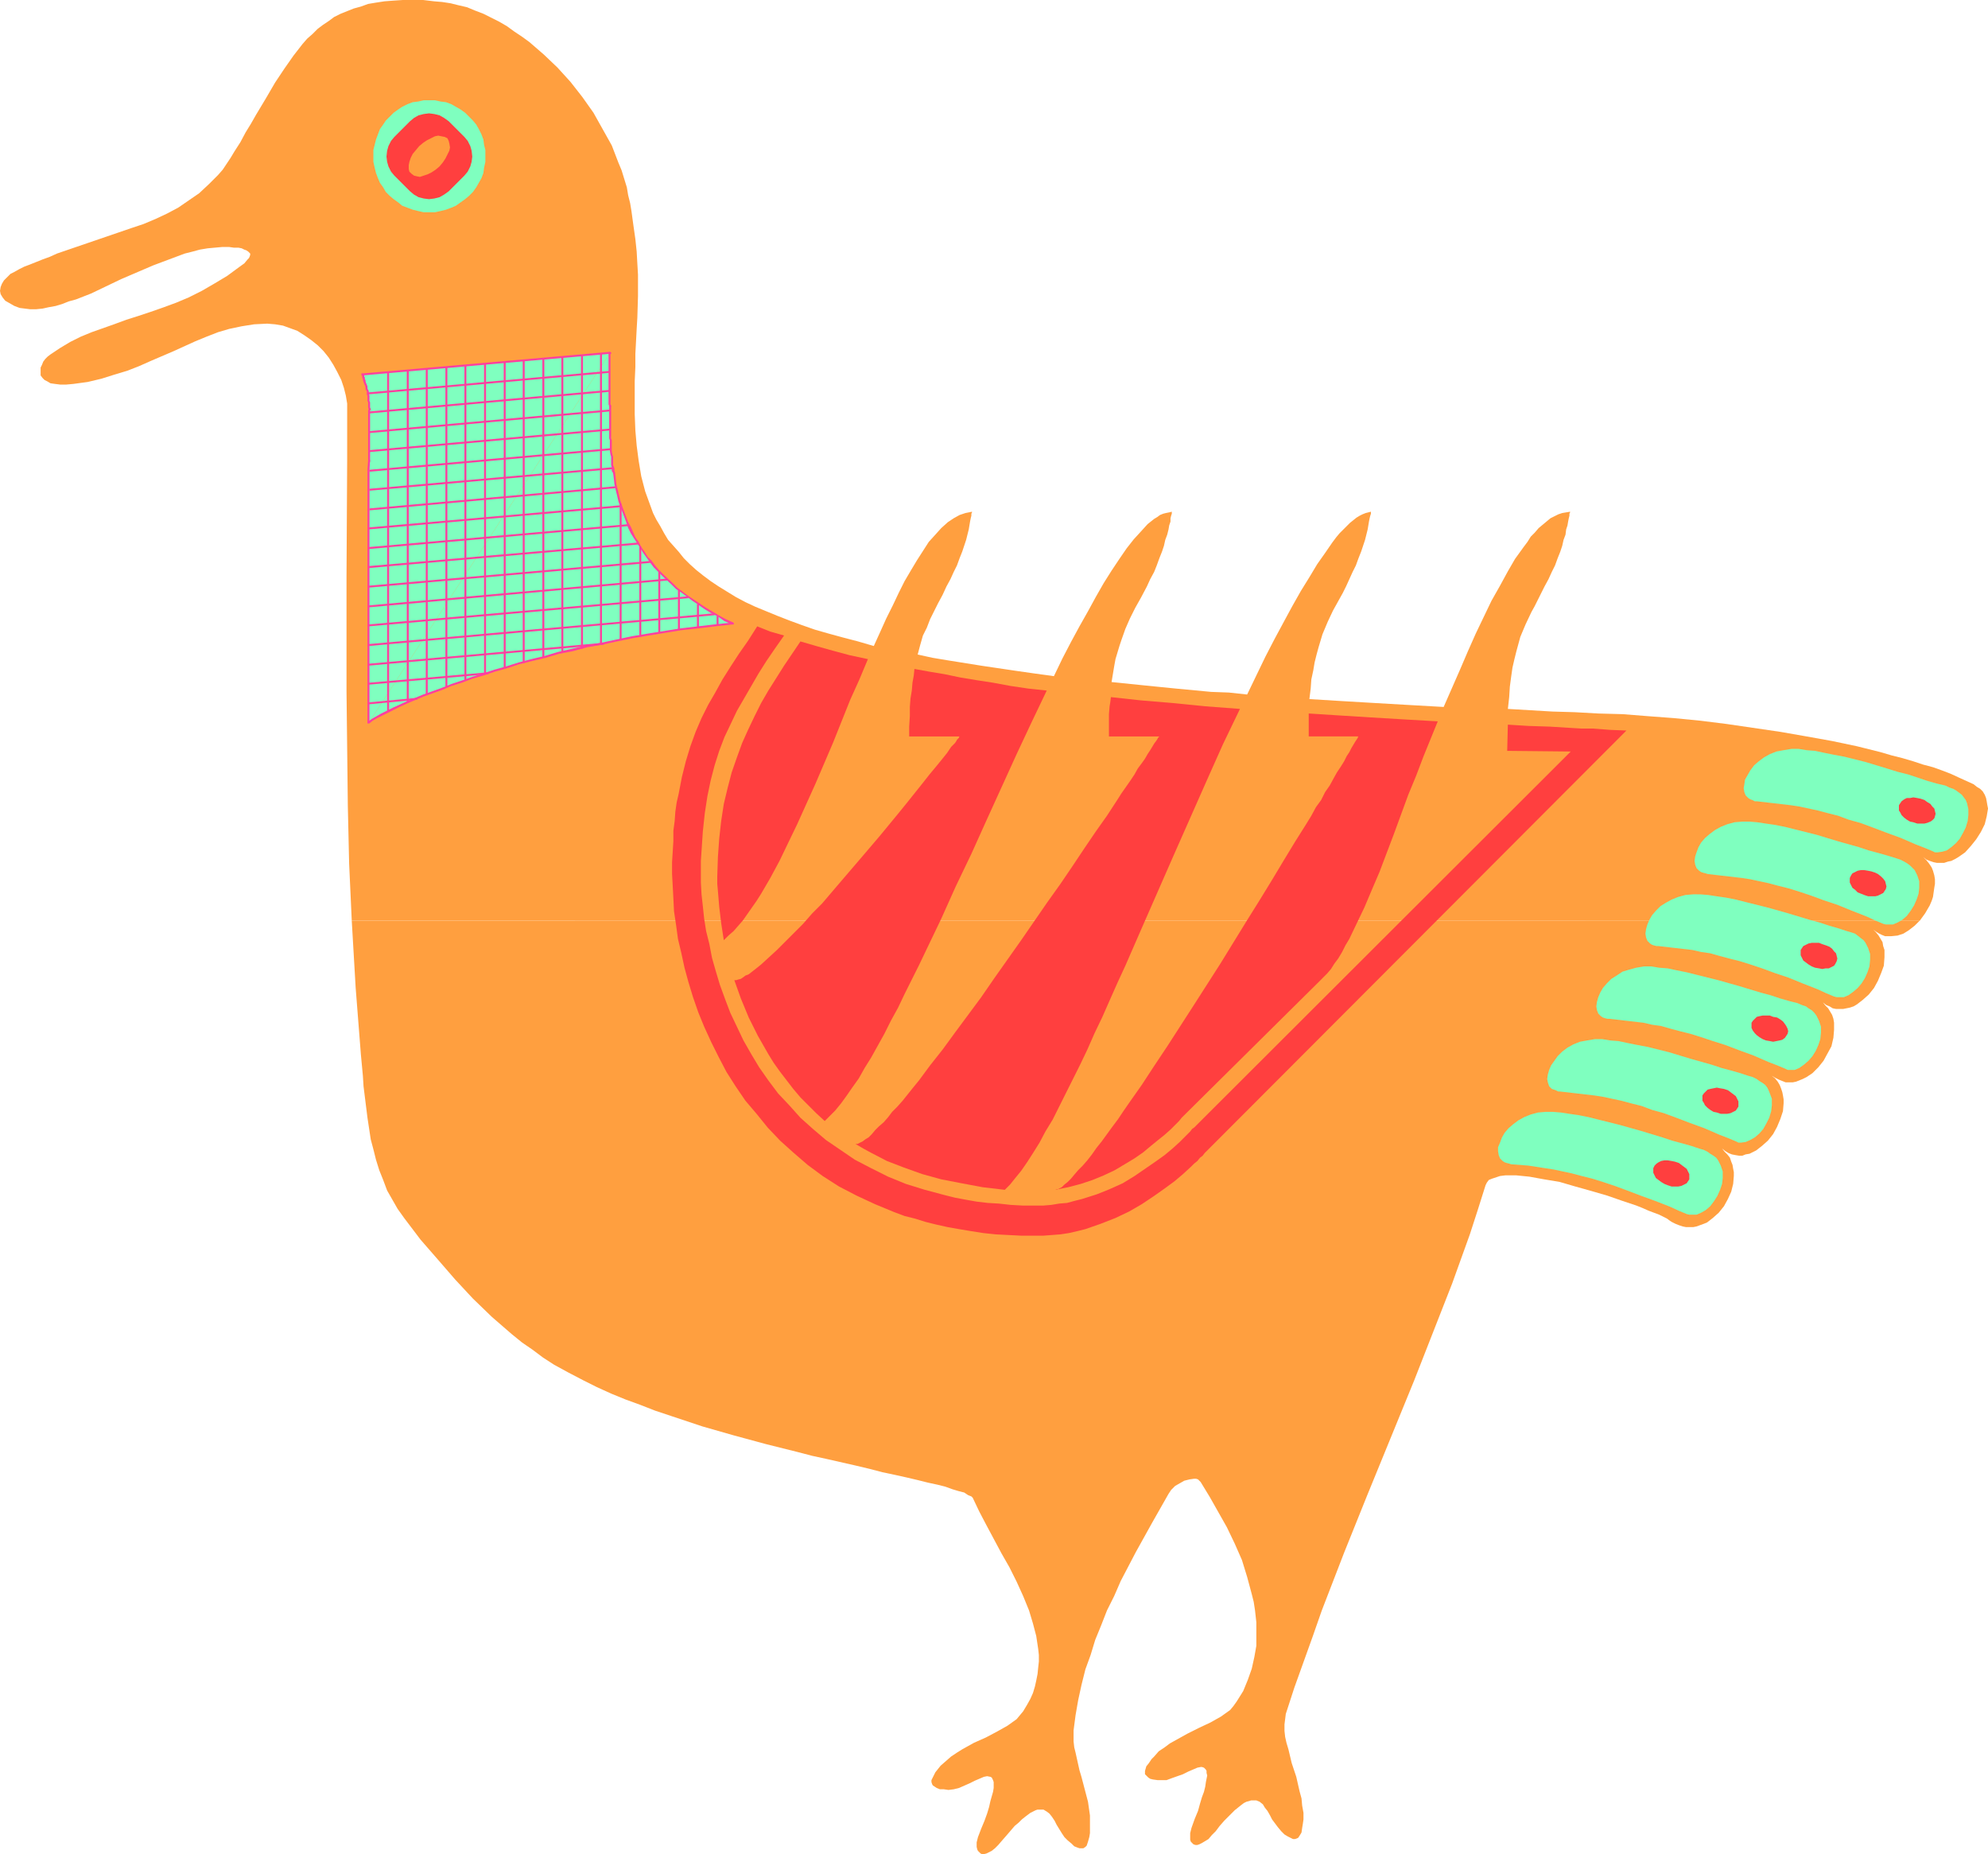 <?xml version="1.0" encoding="UTF-8" standalone="no"?>
<svg
   version="1.0"
   width="129.766mm"
   height="121.005mm"
   id="svg67"
   sodipodi:docname="Bird 22.wmf"
   xmlns:inkscape="http://www.inkscape.org/namespaces/inkscape"
   xmlns:sodipodi="http://sodipodi.sourceforge.net/DTD/sodipodi-0.dtd"
   xmlns="http://www.w3.org/2000/svg"
   xmlns:svg="http://www.w3.org/2000/svg">
  <sodipodi:namedview
     id="namedview67"
     pagecolor="#ffffff"
     bordercolor="#000000"
     borderopacity="0.25"
     inkscape:showpageshadow="2"
     inkscape:pageopacity="0.0"
     inkscape:pagecheckerboard="0"
     inkscape:deskcolor="#d1d1d1"
     inkscape:document-units="mm" />
  <defs
     id="defs1">
    <pattern
       id="WMFhbasepattern"
       patternUnits="userSpaceOnUse"
       width="6"
       height="6"
       x="0"
       y="0" />
  </defs>
  <path
     style="fill:#ff9f3f;fill-opacity:1;fill-rule:evenodd;stroke:none"
     d="m 86.779,227.056 0.97,16.645 0.646,8.242 0.646,8.242 0.485,5.171 0.162,2.586 0.323,2.586 0.646,5.171 0.808,5.333 0.646,2.424 0.646,2.586 0.808,2.586 0.97,2.424 0.97,2.586 1.293,2.262 1.293,2.262 1.616,2.262 4.04,5.333 4.363,5.01 4.202,4.848 4.363,4.687 4.686,4.525 2.424,2.101 2.424,2.101 2.586,2.101 2.586,1.778 2.586,1.939 2.747,1.778 3.555,1.939 3.717,1.939 3.232,1.616 3.555,1.616 3.555,1.454 3.555,1.293 3.717,1.454 3.878,1.293 7.757,2.586 7.918,2.262 7.757,2.101 7.757,1.939 3.717,0.97 3.717,0.808 3.555,0.808 3.555,0.808 3.394,0.808 3.07,0.808 3.07,0.646 2.909,0.646 2.747,0.646 2.586,0.646 2.262,0.485 1.939,0.485 1.778,0.646 1.616,0.485 1.293,0.323 0.97,0.646 0.808,0.323 0.323,0.323 1.616,3.394 1.778,3.394 3.717,6.949 1.939,3.394 1.778,3.555 1.616,3.555 1.454,3.555 0.97,3.232 0.808,3.071 0.485,3.232 0.162,1.454 v 1.616 l -0.162,1.454 -0.162,1.616 -0.323,1.616 -0.323,1.454 -0.485,1.616 -0.646,1.454 -0.808,1.454 -0.97,1.616 -0.808,0.97 -0.808,0.97 -1.131,0.808 -1.131,0.808 -2.586,1.454 -2.747,1.454 -2.909,1.293 -2.909,1.616 -1.293,0.808 -1.454,0.97 -1.293,1.131 -1.293,1.131 -0.646,0.808 -0.646,0.808 -0.485,0.97 -0.485,0.97 v 0.485 l 0.162,0.485 0.162,0.323 0.485,0.323 0.485,0.323 0.808,0.323 h 0.97 l 1.131,0.162 1.293,-0.162 1.293,-0.323 2.586,-1.131 1.293,-0.646 1.131,-0.485 1.131,-0.485 0.808,-0.162 0.808,0.162 0.323,0.162 0.162,0.323 0.162,0.323 0.162,0.485 v 0.646 0.808 l -0.162,0.97 -0.323,1.131 -0.323,1.131 -0.323,1.454 -0.485,1.616 -0.646,1.778 -0.808,1.939 -0.808,2.101 -0.323,1.293 v 1.131 l 0.162,0.646 0.162,0.323 0.323,0.323 0.323,0.323 0.323,0.162 h 0.485 l 0.646,-0.162 0.646,-0.323 0.646,-0.323 0.808,-0.646 0.808,-0.808 0.97,-1.131 1.131,-1.293 0.97,-1.131 0.97,-1.131 0.97,-0.808 0.808,-0.808 0.808,-0.646 0.646,-0.485 0.646,-0.485 0.646,-0.323 0.646,-0.323 0.485,-0.162 h 0.485 0.97 l 0.808,0.485 0.646,0.485 0.646,0.808 0.646,0.97 0.485,0.97 1.293,2.101 0.646,0.97 0.808,0.808 0.97,0.808 0.646,0.646 0.808,0.323 0.485,0.162 h 0.646 0.323 l 0.485,-0.323 0.323,-0.323 0.323,-0.97 0.323,-1.131 0.162,-0.97 v -0.97 -1.778 -1.616 l -0.485,-3.394 -0.808,-3.071 -0.808,-3.071 -0.485,-1.616 -0.323,-1.454 -0.646,-2.909 -0.323,-1.293 -0.162,-1.454 v -1.293 -1.454 l 0.485,-3.717 0.646,-3.717 0.808,-3.717 0.97,-3.879 1.293,-3.555 1.131,-3.717 1.454,-3.555 1.454,-3.717 1.778,-3.555 1.616,-3.717 3.717,-7.111 4.04,-7.272 4.04,-7.111 0.646,-0.97 0.97,-0.97 1.131,-0.646 1.131,-0.646 1.293,-0.323 1.131,-0.162 h 0.485 l 0.485,0.162 0.323,0.323 0.323,0.323 2.262,3.717 2.101,3.717 2.101,3.717 1.939,4.04 1.778,4.04 1.293,4.202 1.131,4.202 0.485,1.939 0.323,2.101 0.323,2.909 v 2.909 2.909 l -0.485,2.747 -0.646,2.909 -0.97,2.747 -1.131,2.747 -1.616,2.586 -0.808,1.131 -0.808,0.97 -1.131,0.808 -1.131,0.808 -2.586,1.454 -2.747,1.293 -2.909,1.454 -2.909,1.616 -1.454,0.808 -1.293,0.97 -1.454,0.97 -1.131,1.293 -0.646,0.646 -0.646,0.97 -0.646,0.808 -0.323,1.131 v 0.485 0.323 l 0.323,0.323 0.485,0.485 0.485,0.323 0.646,0.162 1.131,0.162 h 1.131 1.131 l 1.293,-0.485 2.747,-0.97 1.293,-0.646 1.131,-0.485 1.131,-0.485 0.808,-0.162 h 0.323 l 0.485,0.162 0.162,0.162 0.323,0.323 0.162,0.323 v 0.485 l 0.162,0.646 -0.162,0.808 -0.162,0.808 -0.162,1.131 -0.323,1.293 -0.485,1.293 -0.485,1.616 -0.485,1.778 -0.808,1.939 -0.808,2.262 -0.323,1.293 v 1.131 0.485 l 0.162,0.485 0.323,0.323 0.323,0.323 0.485,0.162 h 0.485 l 0.485,-0.162 0.646,-0.323 0.808,-0.485 0.808,-0.485 0.808,-0.97 0.97,-0.97 0.97,-1.293 1.131,-1.293 0.97,-0.97 0.808,-0.808 0.808,-0.808 0.808,-0.646 0.808,-0.646 0.646,-0.485 0.646,-0.323 0.646,-0.162 0.485,-0.162 h 0.485 0.808 l 0.808,0.323 0.808,0.646 0.485,0.808 0.646,0.808 0.646,1.131 0.485,0.97 1.454,1.939 0.808,0.97 0.808,0.808 0.808,0.485 0.646,0.323 0.646,0.323 h 0.485 l 0.485,-0.162 0.323,-0.162 0.323,-0.485 0.485,-0.808 0.162,-1.131 0.162,-0.97 0.162,-1.131 v -1.616 l -0.323,-1.778 -0.162,-1.778 -0.485,-1.778 -0.808,-3.555 -1.131,-3.394 -0.808,-3.394 -0.485,-1.616 -0.323,-1.454 -0.162,-1.454 v -1.616 l 0.162,-1.293 0.162,-1.293 2.101,-6.464 2.262,-6.303 2.262,-6.303 2.262,-6.464 5.494,-14.221 5.656,-14.06 5.818,-14.221 5.818,-14.221 4.686,-11.959 4.686,-11.959 4.363,-12.12 1.939,-5.979 1.939,-6.141 0.323,-0.646 0.485,-0.646 0.808,-0.323 0.97,-0.323 0.97,-0.323 1.293,-0.162 h 1.293 1.454 l 1.616,0.162 1.616,0.162 1.778,0.323 1.778,0.323 3.878,0.646 3.878,1.131 4.04,1.131 3.878,1.131 3.717,1.293 3.394,1.131 1.616,0.646 1.454,0.646 1.293,0.485 1.293,0.485 0.97,0.485 0.97,0.485 0.646,0.485 0.485,0.323 0.97,0.485 0.808,0.323 0.97,0.323 0.808,0.162 h 0.97 0.808 l 0.808,-0.162 1.778,-0.646 0.808,-0.323 1.454,-1.131 1.454,-1.293 1.293,-1.616 0.97,-1.778 0.808,-1.778 0.485,-1.939 0.162,-1.939 v -0.97 l -0.162,-0.808 -0.162,-0.97 -0.323,-0.808 -0.323,-0.97 -0.646,-0.808 -0.646,-0.646 -0.646,-0.808 0.808,0.646 0.808,0.485 0.808,0.323 0.808,0.162 0.97,0.162 h 0.808 l 0.808,-0.323 0.97,-0.162 0.646,-0.323 0.97,-0.485 1.454,-1.131 1.454,-1.293 1.293,-1.616 0.97,-1.778 0.808,-1.939 0.646,-1.939 0.162,-1.939 v -0.97 l -0.162,-0.97 -0.162,-0.808 -0.323,-0.97 -0.323,-0.808 -0.485,-0.808 -0.646,-0.808 -0.808,-0.646 0.808,0.485 0.97,0.485 0.808,0.323 0.808,0.323 h 0.97 0.808 l 0.808,-0.162 0.808,-0.323 0.808,-0.323 0.97,-0.485 1.454,-0.97 1.454,-1.454 1.293,-1.616 0.97,-1.778 0.97,-1.778 0.485,-2.101 0.162,-1.939 v -0.808 -0.97 l -0.162,-0.97 -0.323,-0.97 -0.485,-0.808 -0.485,-0.808 -0.646,-0.646 -0.646,-0.808 0.808,0.646 0.808,0.323 0.808,0.485 0.808,0.162 h 0.97 0.808 l 0.808,-0.162 0.808,-0.162 0.97,-0.323 0.808,-0.485 1.454,-1.131 1.454,-1.293 1.293,-1.616 0.97,-1.778 0.808,-1.939 0.646,-1.778 0.162,-2.101 v -0.97 -0.808 l -0.323,-0.97 -0.162,-0.97 -0.485,-0.808 -0.485,-0.808 -0.646,-0.808 -0.646,-0.646 0.646,0.485 0.808,0.485 0.646,0.323 0.808,0.323 h 0.808 0.646 l 1.616,-0.162 1.454,-0.485 1.293,-0.808 1.454,-1.131 1.293,-1.293 z"
     id="path1" />
  <path
     style="fill:#ff9f3f;fill-opacity:1;fill-rule:evenodd;stroke:none"
     d="m 473.649,227.056 1.293,-1.778 1.131,-1.939 0.485,-1.131 0.323,-0.97 0.162,-1.131 0.162,-1.131 0.162,-0.97 v -1.131 l -0.162,-0.97 -0.323,-1.131 -0.323,-0.808 -0.646,-0.97 -0.646,-0.808 -0.808,-0.808 0.808,0.646 0.808,0.323 0.97,0.323 0.808,0.162 h 0.97 0.808 l 0.97,-0.323 0.808,-0.162 0.97,-0.485 0.808,-0.485 1.616,-1.131 1.454,-1.616 1.293,-1.616 1.131,-1.778 0.97,-1.939 0.485,-1.939 0.162,-0.97 0.162,-0.97 -0.162,-0.808 -0.162,-0.97 -0.162,-0.808 -0.323,-0.808 -0.485,-0.808 -0.646,-0.646 -0.808,-0.485 -0.808,-0.646 -1.778,-0.808 -1.778,-0.808 -2.101,-0.97 -2.101,-0.808 -2.262,-0.808 -2.424,-0.646 -2.424,-0.808 -2.747,-0.808 -2.586,-0.646 -2.747,-0.808 -5.818,-1.454 -6.141,-1.293 -6.302,-1.131 -6.464,-1.131 -6.626,-0.97 -6.626,-0.97 -6.464,-0.808 -6.626,-0.646 -6.464,-0.485 -6.141,-0.485 -5.979,-0.162 -5.818,-0.323 -5.494,-0.162 -5.494,-0.323 -5.494,-0.323 0.323,-2.909 0.162,-2.586 0.323,-2.424 0.323,-2.262 0.485,-2.101 0.485,-1.939 0.485,-1.778 0.485,-1.778 1.293,-3.071 1.454,-3.071 0.808,-1.454 0.808,-1.616 1.616,-3.232 0.97,-1.778 0.808,-1.778 0.808,-1.616 0.646,-1.778 0.646,-1.616 0.485,-1.454 0.323,-1.454 0.485,-1.293 0.162,-1.293 0.323,-0.97 0.162,-0.97 0.162,-0.808 0.162,-0.646 v -0.485 l 0.162,-0.323 v -0.162 l -0.97,0.162 -0.97,0.162 -0.97,0.323 -0.97,0.485 -0.97,0.485 -0.97,0.808 -0.97,0.808 -0.97,0.808 -0.97,1.131 -0.97,0.97 -0.808,1.293 -0.97,1.293 -2.101,2.909 -1.778,3.071 -1.939,3.555 -2.101,3.717 -1.939,4.04 -1.939,4.04 -1.939,4.363 -1.939,4.525 -4.04,9.212 -8.565,-0.485 -8.403,-0.485 -8.242,-0.485 -7.918,-0.485 0.323,-2.586 0.162,-2.262 0.485,-2.262 0.323,-1.939 0.485,-1.939 0.485,-1.778 0.485,-1.616 0.485,-1.616 1.293,-3.071 1.293,-2.747 1.616,-2.909 0.808,-1.454 0.808,-1.616 0.808,-1.778 0.808,-1.778 0.808,-1.616 0.646,-1.778 0.646,-1.616 0.485,-1.454 0.485,-1.454 0.323,-1.293 0.323,-1.293 0.162,-0.97 0.162,-0.97 0.162,-0.808 0.162,-0.646 0.162,-0.485 v -0.323 -0.162 l -0.646,0.162 -0.646,0.162 -0.808,0.323 -0.646,0.323 -0.808,0.485 -0.808,0.646 -0.808,0.646 -0.808,0.808 -0.808,0.808 -0.97,0.97 -0.808,0.97 -0.97,1.293 -1.778,2.586 -1.939,2.747 -1.939,3.232 -2.101,3.394 -2.101,3.717 -2.101,3.879 -2.262,4.202 -2.262,4.363 -2.262,4.687 -2.262,4.687 -4.525,-0.485 -4.363,-0.162 -8.565,-0.808 -8.08,-0.808 -7.918,-0.808 0.323,-1.939 0.323,-1.939 0.323,-1.778 0.485,-1.616 0.485,-1.616 0.485,-1.454 0.97,-2.747 1.131,-2.586 1.293,-2.586 1.454,-2.586 1.454,-2.747 0.808,-1.778 0.97,-1.778 0.646,-1.616 0.646,-1.778 0.646,-1.616 0.485,-1.454 0.323,-1.454 0.485,-1.293 0.323,-1.293 0.162,-0.97 0.323,-0.97 v -0.808 l 0.162,-0.646 0.162,-0.485 v -0.323 -0.162 l -0.646,0.162 -0.808,0.162 -0.646,0.162 -0.808,0.323 -0.646,0.485 -0.808,0.485 -0.808,0.646 -0.808,0.646 -1.616,1.778 -1.778,1.939 -1.778,2.262 -1.778,2.586 -1.939,2.909 -1.939,3.071 -1.939,3.394 -1.939,3.555 -2.101,3.717 -2.101,3.879 -2.101,4.04 -2.101,4.363 -4.686,-0.646 -4.525,-0.646 -4.363,-0.646 -4.363,-0.646 -4.04,-0.646 -4.04,-0.646 -3.878,-0.646 -3.717,-0.808 0.646,-2.424 0.646,-2.262 0.97,-1.939 0.808,-2.101 1.939,-3.879 1.131,-2.101 0.97,-2.101 0.97,-1.778 0.808,-1.778 0.808,-1.616 0.646,-1.778 0.646,-1.616 0.485,-1.454 0.485,-1.454 0.323,-1.293 0.323,-1.293 0.162,-0.97 0.162,-0.97 0.162,-0.808 0.162,-0.646 v -0.485 l 0.162,-0.323 v -0.162 l -1.616,0.323 -1.454,0.485 -1.454,0.808 -1.454,0.97 -1.616,1.454 -1.454,1.616 -1.616,1.778 -1.454,2.262 -1.454,2.262 -1.454,2.424 -1.616,2.747 -1.454,2.909 -1.454,3.071 -1.616,3.232 -1.454,3.232 -1.616,3.555 -3.878,-1.131 -3.717,-0.97 -3.555,-0.97 -3.394,-0.97 -3.232,-1.131 -3.07,-1.131 -2.909,-1.131 -2.747,-1.131 -2.747,-1.131 -2.424,-1.131 -2.424,-1.293 -2.101,-1.293 -2.101,-1.293 -1.939,-1.293 -1.939,-1.454 -1.616,-1.293 -1.616,-1.454 -1.454,-1.454 -1.293,-1.616 -1.293,-1.454 -1.293,-1.454 -0.97,-1.616 -0.97,-1.778 -0.97,-1.616 -0.808,-1.616 -0.646,-1.778 -1.293,-3.555 -0.97,-3.717 -0.646,-3.879 -0.485,-3.717 -0.323,-3.717 -0.162,-4.04 v -4.202 -3.879 l 0.162,-3.555 v -3.232 l 0.162,-3.071 0.162,-3.071 0.162,-2.747 0.162,-5.333 v -5.333 l -0.162,-2.747 -0.162,-2.909 -0.323,-3.071 -0.485,-3.394 -0.485,-3.555 -0.323,-1.939 -0.485,-1.939 -0.323,-1.939 -0.646,-2.101 -0.646,-2.101 -0.808,-1.939 -1.616,-4.202 -2.262,-4.04 -2.262,-4.04 -2.747,-3.879 -2.909,-3.717 -3.232,-3.555 -3.394,-3.232 -3.555,-3.071 -1.778,-1.293 -1.939,-1.293 -1.778,-1.293 -1.939,-1.131 -1.939,-0.97 -1.939,-0.97 -2.101,-0.808 -1.939,-0.808 -2.101,-0.485 -1.939,-0.485 -2.101,-0.323 -1.939,-0.162 L 104.393,0 h -2.586 -2.424 L 96.96,0.162 94.859,0.323 92.758,0.646 90.819,0.97 89.041,1.616 87.264,2.101 85.648,2.747 84.032,3.394 82.416,4.202 81.123,5.171 79.669,6.141 78.376,7.111 77.083,8.403 l -1.293,1.131 -1.131,1.293 -2.262,2.909 -2.262,3.232 -2.262,3.394 -1.131,1.939 -1.131,1.939 -2.424,4.04 -1.293,2.262 -1.293,2.101 -1.293,2.424 -1.454,2.262 -0.97,1.616 -0.97,1.454 -0.97,1.454 -1.131,1.293 -2.262,2.262 -2.424,2.262 -2.586,1.778 -2.586,1.778 -2.747,1.454 -2.747,1.293 -3.07,1.293 -2.909,0.97 -6.141,2.101 -6.141,2.101 -6.141,2.101 -1.778,0.808 -1.778,0.646 L 8.888,64.642 7.272,65.289 5.979,65.773 4.686,66.42 3.555,67.066 2.586,67.551 1.778,68.359 0.97,69.167 0.485,69.975 0.162,70.783 0,71.753 l 0.162,0.808 0.485,0.808 0.646,0.808 1.131,0.646 1.131,0.646 1.293,0.485 1.293,0.162 1.293,0.162 h 1.454 l 1.616,-0.162 1.454,-0.323 1.778,-0.323 1.616,-0.485 1.616,-0.646 1.778,-0.485 3.717,-1.454 3.717,-1.778 3.717,-1.778 7.918,-3.394 3.878,-1.454 3.878,-1.454 1.939,-0.485 1.778,-0.485 1.939,-0.323 1.778,-0.162 1.778,-0.162 h 1.778 l 1.131,0.162 h 1.131 l 0.808,0.162 0.646,0.323 0.485,0.162 0.485,0.323 0.162,0.162 0.323,0.323 v 0.323 l -0.162,0.485 -0.162,0.323 -0.323,0.323 -0.808,0.97 -1.131,0.808 -3.07,2.262 -3.232,1.939 -3.07,1.778 -3.232,1.616 -3.07,1.293 -3.07,1.131 -3.232,1.131 -2.909,0.97 -3.07,0.97 -3.07,1.131 -2.747,0.97 -2.747,0.97 -2.747,1.131 -2.586,1.293 -2.424,1.454 -2.424,1.616 -0.646,0.485 -0.646,0.646 -0.485,0.646 -0.323,0.808 -0.323,0.646 v 0.646 0.646 0.646 l 0.485,0.646 0.485,0.485 0.646,0.323 0.808,0.485 1.131,0.162 1.293,0.162 h 1.454 l 1.778,-0.162 3.555,-0.485 3.394,-0.808 3.07,-0.97 3.232,-0.97 2.909,-1.131 2.909,-1.293 5.656,-2.424 5.333,-2.424 2.747,-1.131 2.909,-1.131 2.747,-0.808 3.07,-0.646 3.07,-0.485 3.232,-0.162 1.939,0.162 1.939,0.323 1.778,0.646 1.778,0.646 1.778,1.131 1.616,1.131 1.616,1.293 1.454,1.454 1.293,1.616 1.131,1.778 0.97,1.778 0.97,1.939 0.646,1.939 0.485,1.939 0.323,1.939 v 2.101 11.959 l -0.162,28.604 v 28.281 l 0.162,14.06 0.162,14.221 0.323,14.221 0.646,14.06 z"
     id="path2" />
  <path
     style="fill:#7fffbf;fill-opacity:1;fill-rule:evenodd;stroke:none"
     d="m 381.376,274.244 -1.939,0.162 -1.778,0.485 -1.616,0.646 -1.454,0.808 -1.293,0.97 -1.131,0.97 -0.97,1.131 -0.646,1.131 -0.485,1.293 -0.485,1.131 v 0.97 l 0.162,0.97 0.323,0.808 0.646,0.646 0.485,0.323 0.485,0.162 0.646,0.162 0.485,0.162 4.202,0.323 4.202,0.646 2.101,0.323 2.262,0.485 2.262,0.485 2.424,0.646 2.586,0.646 2.586,0.808 2.909,0.97 3.07,1.131 3.394,1.293 3.555,1.293 3.717,1.454 2.101,0.97 1.939,0.808 0.646,0.162 h 0.646 1.131 l 1.131,-0.485 1.131,-0.646 1.131,-0.97 0.97,-1.293 0.808,-1.293 0.646,-1.454 0.485,-1.454 0.162,-1.454 v -1.616 l -0.485,-1.454 -0.323,-0.646 -0.323,-0.646 -0.485,-0.646 -0.646,-0.485 -0.808,-0.485 -0.646,-0.485 -0.97,-0.485 -1.131,-0.323 -1.939,-0.646 -2.262,-0.646 -2.424,-0.646 -2.424,-0.808 -5.333,-1.616 -5.171,-1.454 -5.171,-1.293 -2.586,-0.646 -2.424,-0.485 -2.262,-0.323 -2.101,-0.323 -1.939,-0.162 z"
     id="path3" />
  <path
     style="fill:#7fffbf;fill-opacity:1;fill-rule:evenodd;stroke:none"
     d="m 393.496,256.306 -1.939,0.323 -1.778,0.323 -1.616,0.646 -1.454,0.808 -1.293,0.97 -1.131,1.131 -0.808,1.131 -0.808,1.131 -0.485,1.131 -0.323,1.131 -0.162,1.131 0.162,0.808 0.323,0.97 0.646,0.646 0.485,0.162 0.485,0.162 0.646,0.323 h 0.485 l 4.202,0.485 4.202,0.485 2.101,0.323 2.262,0.485 2.262,0.485 2.424,0.646 2.586,0.646 2.586,0.97 2.909,0.808 3.07,1.131 3.394,1.293 3.555,1.293 3.717,1.616 2.101,0.808 1.939,0.808 0.646,0.323 h 0.646 l 1.131,-0.162 1.131,-0.485 1.131,-0.646 1.131,-0.97 0.97,-1.131 0.808,-1.454 0.646,-1.293 0.485,-1.616 0.162,-1.454 v -1.616 l -0.485,-1.293 -0.323,-0.808 -0.323,-0.646 -0.485,-0.646 -0.646,-0.485 -0.808,-0.485 -0.646,-0.485 -0.97,-0.485 -1.131,-0.323 -1.939,-0.646 -1.131,-0.323 -1.131,-0.323 -2.424,-0.646 -2.424,-0.808 -5.171,-1.454 -5.333,-1.616 -5.171,-1.293 -2.586,-0.485 -2.424,-0.485 -2.262,-0.485 -2.101,-0.162 -1.939,-0.323 z"
     id="path4" />
  <path
     style="fill:#7fffbf;fill-opacity:1;fill-rule:evenodd;stroke:none"
     d="m 405.616,238.368 -1.939,0.323 -1.778,0.485 -1.616,0.485 -1.454,0.97 -1.293,0.808 -1.131,1.131 -0.97,1.131 -0.646,1.131 -0.485,1.131 -0.323,1.131 -0.162,1.131 0.162,0.97 0.323,0.808 0.646,0.646 0.485,0.323 0.485,0.162 0.646,0.162 h 0.485 l 4.202,0.485 4.202,0.485 2.101,0.485 2.262,0.323 2.262,0.646 2.424,0.646 2.586,0.646 2.586,0.808 2.909,0.97 3.07,0.97 3.394,1.293 3.555,1.293 3.717,1.616 2.101,0.808 1.939,0.808 0.646,0.323 h 0.646 1.131 l 1.131,-0.485 1.131,-0.808 1.131,-0.97 0.97,-1.131 0.808,-1.293 0.646,-1.454 0.485,-1.454 0.162,-1.616 v -1.454 l -0.485,-1.454 -0.323,-0.646 -0.323,-0.646 -0.485,-0.646 -0.646,-0.646 -0.808,-0.485 -0.646,-0.485 -0.97,-0.323 -1.131,-0.485 -1.939,-0.485 -2.262,-0.646 -2.424,-0.808 -2.424,-0.646 -5.333,-1.616 -5.171,-1.454 -5.171,-1.293 -2.586,-0.646 -2.424,-0.485 -2.262,-0.485 -2.101,-0.162 -1.939,-0.323 z"
     id="path5" />
  <path
     style="fill:#7fffbf;fill-opacity:1;fill-rule:evenodd;stroke:none"
     d="m 417.736,220.591 -1.939,0.162 -1.778,0.485 -1.616,0.646 -1.454,0.808 -1.293,0.808 -1.131,1.131 -0.97,1.131 -0.646,1.131 -0.485,1.131 -0.323,1.131 -0.162,1.131 0.162,0.97 0.323,0.808 0.646,0.646 0.485,0.323 0.485,0.162 0.646,0.162 h 0.485 l 4.202,0.485 4.202,0.485 2.101,0.485 2.262,0.323 2.262,0.646 2.424,0.646 2.586,0.646 2.586,0.808 2.909,0.97 3.07,1.131 3.394,1.131 3.555,1.454 3.717,1.454 2.101,0.97 1.939,0.808 0.646,0.162 h 0.646 1.131 l 1.131,-0.485 1.131,-0.808 1.131,-0.97 0.97,-1.131 0.808,-1.293 0.646,-1.454 0.485,-1.454 0.162,-1.616 v -1.454 l -0.485,-1.454 -0.323,-0.646 -0.323,-0.646 -0.485,-0.646 -0.646,-0.485 -0.808,-0.646 -0.646,-0.485 -0.97,-0.323 -1.131,-0.323 -1.939,-0.646 -1.131,-0.323 -1.131,-0.323 -2.424,-0.808 -2.424,-0.646 -5.333,-1.616 -5.171,-1.454 -5.171,-1.293 -2.586,-0.646 -2.424,-0.485 -2.262,-0.323 -2.101,-0.323 -1.939,-0.162 z"
     id="path6" />
  <path
     style="fill:#7fffbf;fill-opacity:1;fill-rule:evenodd;stroke:none"
     d="m 429.856,202.653 -1.939,0.162 -1.778,0.485 -1.616,0.646 -1.454,0.808 -1.293,0.97 -1.131,0.97 -0.97,1.131 -0.646,1.131 -0.485,1.293 -0.323,0.97 -0.162,1.131 0.162,0.97 0.323,0.808 0.646,0.646 0.485,0.323 0.485,0.162 0.646,0.162 0.485,0.162 4.202,0.485 4.202,0.485 2.101,0.323 2.262,0.485 2.262,0.485 2.424,0.646 2.586,0.646 2.586,0.808 2.909,0.97 3.07,1.131 3.394,1.131 3.555,1.454 3.717,1.454 2.101,0.97 1.939,0.808 0.646,0.162 h 0.646 1.131 l 1.131,-0.485 1.131,-0.646 1.131,-0.97 0.97,-1.293 0.808,-1.293 0.646,-1.454 0.485,-1.454 0.162,-1.454 v -1.616 l -0.485,-1.454 -0.323,-0.646 -0.323,-0.646 -1.131,-1.131 -0.646,-0.485 -0.808,-0.485 -0.97,-0.485 -0.97,-0.323 -2.101,-0.646 -2.262,-0.646 -2.424,-0.646 -2.424,-0.808 -5.171,-1.454 -5.333,-1.616 -5.171,-1.293 -2.586,-0.646 -2.424,-0.485 -2.262,-0.323 -2.101,-0.323 -1.939,-0.162 z"
     id="path7" />
  <path
     style="fill:#7fffbf;fill-opacity:1;fill-rule:evenodd;stroke:none"
     d="m 441.976,184.715 -1.939,0.323 -1.778,0.323 -1.616,0.646 -1.454,0.808 -1.293,0.97 -1.131,0.97 -0.97,1.293 -0.646,1.131 -0.646,1.131 -0.162,1.131 -0.162,0.97 0.162,0.97 0.323,0.808 0.646,0.646 0.485,0.323 0.485,0.162 0.646,0.323 h 0.485 l 4.202,0.485 4.202,0.485 2.101,0.323 2.262,0.485 2.262,0.485 2.424,0.646 2.586,0.646 2.586,0.97 2.909,0.808 3.07,1.131 3.394,1.293 3.555,1.293 3.717,1.616 2.101,0.808 1.939,0.808 0.646,0.323 h 0.646 l 1.131,-0.162 1.131,-0.323 1.131,-0.808 1.131,-0.97 0.97,-1.131 0.808,-1.454 0.646,-1.293 0.485,-1.616 0.162,-1.454 v -1.454 l -0.323,-1.454 -0.323,-0.808 -0.485,-0.646 -0.485,-0.646 -0.646,-0.485 -0.646,-0.485 -0.808,-0.485 -0.97,-0.323 -0.97,-0.485 -2.101,-0.485 -2.262,-0.646 -2.424,-0.808 -2.424,-0.808 -2.586,-0.646 -2.586,-0.808 -5.333,-1.616 -5.171,-1.293 -2.586,-0.485 -2.424,-0.485 -2.262,-0.485 -2.101,-0.162 -1.939,-0.323 z"
     id="path8" />
  <path
     style="fill:#ff3f3f;fill-opacity:1;fill-rule:evenodd;stroke:none"
     d="m 411.433,292.344 0.97,0.323 h 0.808 0.808 l 0.808,-0.162 0.646,-0.323 0.646,-0.323 0.323,-0.485 0.323,-0.485 v -0.646 -0.646 l -0.323,-0.646 -0.323,-0.646 -0.646,-0.485 -0.646,-0.485 -0.646,-0.485 -0.97,-0.323 -0.808,-0.162 -0.97,-0.162 h -0.808 l -0.808,0.162 -0.646,0.323 -0.485,0.323 -0.485,0.485 -0.323,0.646 v 0.646 0.485 l 0.323,0.646 0.323,0.646 0.646,0.485 0.646,0.485 0.808,0.485 z"
     id="path9" />
  <path
     style="fill:#ff3f3f;fill-opacity:1;fill-rule:evenodd;stroke:none"
     d="m 423.553,274.406 0.97,0.323 h 0.808 0.808 l 0.808,-0.162 0.646,-0.323 0.646,-0.323 0.323,-0.485 0.323,-0.485 v -0.646 -0.646 l -0.323,-0.646 -0.323,-0.646 -0.646,-0.485 -0.646,-0.485 -0.646,-0.485 -0.97,-0.323 -0.97,-0.162 -0.808,-0.162 -0.808,0.162 -0.808,0.162 -0.646,0.162 -0.485,0.485 -0.485,0.485 -0.323,0.485 v 0.646 0.646 l 0.323,0.485 0.323,0.646 0.646,0.646 0.646,0.485 0.808,0.485 z"
     id="path10" />
  <path
     style="fill:#ff3f3f;fill-opacity:1;fill-rule:evenodd;stroke:none"
     d="m 435.673,256.629 0.97,0.162 0.808,0.162 0.808,-0.162 0.808,-0.162 0.646,-0.162 0.646,-0.485 0.323,-0.485 0.323,-0.485 0.162,-0.646 -0.162,-0.646 -0.323,-0.646 -0.323,-0.485 -0.485,-0.646 -0.646,-0.485 -0.808,-0.485 -0.97,-0.162 -0.808,-0.323 h -0.97 -0.808 l -0.808,0.162 -0.646,0.162 -0.485,0.485 -0.485,0.485 -0.323,0.485 v 0.646 0.646 l 0.323,0.646 0.485,0.646 0.485,0.485 0.646,0.485 0.808,0.485 z"
     id="path11" />
  <path
     style="fill:#ff3f3f;fill-opacity:1;fill-rule:evenodd;stroke:none"
     d="m 447.793,238.691 0.97,0.162 0.808,0.162 0.808,-0.162 h 0.808 l 0.646,-0.323 0.646,-0.323 0.323,-0.485 0.323,-0.646 0.162,-0.646 -0.162,-0.646 -0.162,-0.646 -0.485,-0.485 -0.485,-0.646 -0.646,-0.485 -0.808,-0.323 -0.97,-0.323 -0.808,-0.323 h -0.97 -0.808 l -0.808,0.162 -0.646,0.323 -0.646,0.323 -0.323,0.485 -0.323,0.485 v 0.646 0.646 l 0.323,0.646 0.323,0.646 0.646,0.485 0.646,0.485 0.808,0.485 z"
     id="path12" />
  <path
     style="fill:#ff3f3f;fill-opacity:1;fill-rule:evenodd;stroke:none"
     d="m 459.913,220.753 0.97,0.323 h 0.808 0.97 l 0.646,-0.162 0.646,-0.323 0.646,-0.323 0.323,-0.485 0.323,-0.485 0.162,-0.646 -0.162,-0.646 -0.162,-0.646 -0.485,-0.646 -0.485,-0.485 -0.808,-0.646 -0.646,-0.323 -0.97,-0.323 -0.808,-0.162 -0.97,-0.162 h -0.808 l -0.808,0.162 -0.646,0.323 -0.646,0.323 -0.323,0.485 -0.323,0.646 v 0.485 0.646 l 0.323,0.646 0.323,0.646 0.646,0.485 0.646,0.646 0.808,0.323 z"
     id="path13" />
  <path
     style="fill:#ff3f3f;fill-opacity:1;fill-rule:evenodd;stroke:none"
     d="m 472.033,202.815 0.97,0.323 h 0.808 0.97 l 0.646,-0.162 0.808,-0.323 0.485,-0.323 0.485,-0.485 0.162,-0.485 0.162,-0.646 -0.162,-0.646 -0.162,-0.646 -0.485,-0.485 -0.485,-0.646 -0.808,-0.485 -0.646,-0.485 -0.97,-0.323 -0.808,-0.162 -0.97,-0.162 -0.808,0.162 h -0.808 l -0.646,0.323 -0.646,0.485 -0.323,0.485 -0.323,0.485 v 0.646 0.646 l 0.323,0.485 0.323,0.646 0.646,0.646 0.646,0.485 0.808,0.485 z"
     id="path14" />
  <path
     style="fill:#7fffbf;fill-opacity:1;fill-rule:evenodd;stroke:none"
     d="m 105.848,52.36 h 1.454 l 1.454,-0.323 1.293,-0.323 1.293,-0.485 1.131,-0.485 1.131,-0.808 1.131,-0.808 0.97,-0.808 0.97,-0.97 0.808,-1.131 0.646,-1.131 0.646,-1.131 0.485,-1.293 0.162,-1.293 0.323,-1.454 v -1.454 -1.454 l -0.323,-1.293 -0.162,-1.293 -0.485,-1.293 -0.646,-1.293 -0.646,-1.131 -0.808,-0.97 -0.97,-0.97 -0.97,-0.97 -1.131,-0.808 -1.131,-0.646 -1.131,-0.646 -1.293,-0.485 -1.293,-0.162 -1.454,-0.323 h -1.454 -1.293 l -1.454,0.323 -1.293,0.162 -1.293,0.485 -1.293,0.646 -0.97,0.646 -1.131,0.808 -0.97,0.97 -0.97,0.97 -0.646,0.97 -0.808,1.131 -0.485,1.293 -0.485,1.293 -0.323,1.293 -0.323,1.293 v 1.454 1.454 l 0.323,1.454 0.323,1.293 0.485,1.293 0.485,1.131 0.808,1.131 0.646,1.131 0.97,0.97 0.97,0.808 1.131,0.808 0.97,0.808 1.293,0.485 1.293,0.485 1.293,0.323 1.454,0.323 z"
     id="path15" />
  <path
     style="fill:#ff3f3f;fill-opacity:1;fill-rule:evenodd;stroke:none"
     d="m 114.574,43.31 0.808,-0.97 0.646,-1.293 0.323,-1.131 0.162,-1.293 -0.162,-1.454 -0.323,-1.131 -0.646,-1.293 -0.808,-0.97 -3.878,-3.879 -1.131,-0.808 -1.131,-0.646 -1.293,-0.323 -1.293,-0.162 -1.293,0.162 -1.293,0.323 -1.131,0.646 -0.97,0.808 -3.878,3.879 -0.808,0.97 -0.646,1.293 -0.323,1.131 -0.162,1.454 0.162,1.293 0.323,1.131 0.646,1.293 0.808,0.97 3.878,3.879 0.97,0.808 1.131,0.646 1.293,0.323 1.293,0.162 1.293,-0.162 1.293,-0.323 1.131,-0.646 1.131,-0.808 z"
     id="path16" />
  <path
     style="fill:#ff9f3f;fill-opacity:1;fill-rule:evenodd;stroke:none"
     d="m 108.433,41.048 0.808,-0.97 0.646,-0.97 0.485,-0.97 0.485,-0.97 0.162,-0.808 -0.162,-0.97 -0.162,-0.646 -0.323,-0.646 -0.646,-0.323 -0.808,-0.162 -0.808,-0.162 -0.808,0.162 -0.97,0.485 -0.97,0.485 -0.97,0.646 -0.97,0.808 -0.808,0.97 -0.808,0.97 -0.485,0.97 -0.323,0.97 -0.162,0.808 v 0.97 l 0.162,0.646 0.485,0.485 0.646,0.485 0.646,0.162 0.808,0.162 0.97,-0.323 0.97,-0.323 0.97,-0.485 0.97,-0.646 z"
     id="path17" />
  <path
     style="fill:#ff3f3f;fill-opacity:1;fill-rule:evenodd;stroke:none"
     d="m 393.011,179.705 4.202,0.323 4.04,0.162 -102.939,103.104 -0.323,0.323 -0.323,0.323 -0.485,0.485 -0.485,0.646 -0.646,0.485 -0.646,0.808 -0.808,0.646 -0.808,0.808 -1.939,1.778 -2.101,1.778 -2.424,1.778 -2.747,1.939 -2.909,1.939 -3.07,1.778 -3.394,1.616 -3.717,1.454 -3.717,1.293 -1.939,0.485 -2.101,0.485 -2.101,0.323 -2.101,0.162 -2.101,0.162 h -2.262 -3.232 l -3.232,-0.162 -3.07,-0.162 -3.07,-0.323 -3.07,-0.485 -2.909,-0.485 -2.747,-0.485 -2.909,-0.646 -2.586,-0.646 -2.586,-0.808 -2.586,-0.646 -2.586,-0.97 -4.686,-1.939 -4.525,-2.101 -4.363,-2.262 -4.04,-2.586 -3.717,-2.747 -3.555,-3.071 -3.232,-2.909 -3.07,-3.232 -2.747,-3.394 -2.747,-3.232 -2.424,-3.555 -2.262,-3.555 -1.939,-3.717 -1.778,-3.555 -1.778,-3.879 -1.454,-3.555 -1.293,-3.717 -1.131,-3.717 -0.97,-3.555 -0.808,-3.717 -0.808,-3.394 -0.485,-3.555 -0.485,-3.232 -0.162,-3.232 -0.162,-3.071 -0.162,-2.909 v -2.909 l 0.162,-2.586 0.162,-2.586 v -2.586 l 0.323,-2.424 0.162,-2.262 0.323,-2.262 0.485,-2.101 0.808,-4.202 0.97,-3.879 1.131,-3.717 1.293,-3.555 1.454,-3.394 1.616,-3.232 1.778,-3.071 1.778,-3.232 1.939,-3.071 2.101,-3.232 2.262,-3.232 2.262,-3.555 3.232,1.293 3.394,0.97 -2.262,3.232 -2.101,3.071 -1.939,3.071 -1.778,3.071 -1.778,3.071 -1.778,3.071 -1.454,3.071 -1.616,3.394 -1.293,3.394 -1.131,3.555 -0.97,3.717 -0.808,3.879 -0.646,4.202 -0.485,4.525 -0.162,2.424 -0.162,2.424 -0.162,2.424 v 2.586 2.747 l 0.162,2.909 0.323,2.909 0.323,3.071 0.485,3.071 0.808,3.232 0.646,3.394 0.97,3.394 0.97,3.232 1.293,3.555 1.293,3.394 1.616,3.394 1.616,3.394 1.939,3.394 1.939,3.232 2.262,3.232 2.424,3.232 2.747,2.909 2.747,3.071 3.07,2.747 3.232,2.747 3.555,2.424 3.555,2.424 4.04,2.101 4.202,2.101 4.363,1.778 4.686,1.454 4.848,1.293 2.586,0.646 2.586,0.485 2.747,0.485 2.747,0.323 2.747,0.162 2.909,0.323 2.909,0.162 h 3.07 2.101 l 1.939,-0.162 1.939,-0.323 1.939,-0.162 1.778,-0.485 1.939,-0.485 3.555,-1.131 3.232,-1.293 3.232,-1.454 2.909,-1.778 2.586,-1.778 2.586,-1.778 2.262,-1.616 1.939,-1.616 1.778,-1.616 1.454,-1.454 0.646,-0.646 0.485,-0.485 0.485,-0.646 0.485,-0.323 0.323,-0.323 0.323,-0.323 92.273,-92.115 -15.675,-0.162 0.162,-6.464 5.171,0.323 5.171,0.162 5.171,0.323 2.747,0.162 z"
     id="path18" />
  <path
     style="fill:#ff3f3f;fill-opacity:1;fill-rule:evenodd;stroke:none"
     d="m 178.568,231.904 -0.646,-4.202 -0.485,-4.04 -0.323,-3.879 -0.162,-1.778 v -1.778 l 0.162,-4.848 0.323,-4.525 0.485,-4.363 0.646,-4.202 0.97,-4.04 0.97,-3.717 1.293,-3.717 1.293,-3.555 1.454,-3.232 1.616,-3.394 1.616,-3.232 1.778,-3.071 3.878,-6.141 4.04,-5.979 3.878,1.131 4.04,1.131 4.202,1.131 4.525,0.97 -2.101,5.01 -2.262,5.01 -4.202,10.504 -4.363,10.181 -2.262,5.01 -2.262,5.01 -2.262,4.687 -2.101,4.363 -2.262,4.202 -2.262,3.879 -1.131,1.778 -1.131,1.616 -1.131,1.616 -1.131,1.616 -1.131,1.293 -1.131,1.293 -1.293,1.131 z"
     id="path19" />
  <path
     style="fill:#ff3f3f;fill-opacity:1;fill-rule:evenodd;stroke:none"
     d="m 258.237,170.332 -4.525,-0.485 -4.363,-0.646 -4.363,-0.808 -4.202,-0.646 -3.878,-0.646 -3.878,-0.808 -3.878,-0.646 -3.555,-0.646 -0.162,1.616 -0.323,1.778 -0.162,1.939 -0.323,1.939 -0.162,2.101 v 2.262 l -0.162,2.586 v 2.424 h 12.443 l -0.162,0.162 v 0.162 l -0.162,0.162 -0.323,0.323 -0.162,0.323 -0.323,0.485 -0.485,0.485 -0.485,0.485 -0.97,1.454 -1.293,1.616 -1.454,1.778 -1.616,1.939 -1.778,2.262 -1.939,2.424 -1.939,2.424 -2.101,2.586 -2.262,2.747 -2.262,2.747 -4.686,5.495 -4.848,5.656 -4.686,5.495 -2.424,2.424 -2.262,2.586 -2.262,2.262 -2.262,2.262 -1.939,1.939 -1.939,1.778 -1.939,1.778 -1.616,1.293 -1.454,1.131 -0.808,0.323 -0.646,0.485 -0.485,0.323 -0.646,0.162 -0.485,0.162 h -0.485 l 1.616,4.525 1.939,4.687 2.262,4.525 1.293,2.262 1.293,2.262 1.293,2.101 1.616,2.262 1.616,2.101 1.616,2.101 1.778,2.101 1.939,1.939 1.939,1.939 2.101,1.939 1.293,-1.293 1.293,-1.293 1.454,-1.778 1.293,-1.778 1.454,-2.101 1.616,-2.262 1.454,-2.586 1.616,-2.586 1.616,-2.909 1.616,-2.909 1.616,-3.232 1.778,-3.232 1.616,-3.394 1.778,-3.555 1.778,-3.555 1.778,-3.717 3.717,-7.757 3.555,-7.919 3.878,-8.08 3.717,-8.242 7.434,-16.322 3.717,-7.919 z"
     id="path20" />
  <path
     style="fill:#ff3f3f;fill-opacity:1;fill-rule:evenodd;stroke:none"
     d="m 247.894,293.475 1.293,-1.293 1.293,-1.616 1.454,-1.778 1.454,-2.101 1.454,-2.262 1.616,-2.586 1.454,-2.747 1.778,-2.909 1.616,-3.232 1.616,-3.232 1.778,-3.555 1.778,-3.555 1.778,-3.717 1.778,-4.04 1.939,-4.04 1.778,-4.04 1.939,-4.363 1.939,-4.202 3.878,-8.888 4.04,-9.212 4.04,-9.212 8.08,-18.261 4.04,-9.05 4.202,-8.727 -8.565,-0.646 -8.08,-0.808 -7.757,-0.646 -7.434,-0.808 -0.162,1.293 -0.162,0.97 -0.162,1.939 v 5.495 h 12.443 l -0.162,0.162 -0.162,0.162 -0.162,0.323 -0.323,0.485 -0.485,0.646 -0.485,0.808 -0.485,0.808 -0.646,0.97 -0.646,1.131 -0.808,1.131 -0.97,1.293 -0.808,1.454 -0.97,1.454 -1.131,1.616 -1.131,1.616 -1.131,1.778 -2.424,3.717 -2.747,3.879 -2.747,4.04 -2.909,4.363 -3.07,4.525 -3.232,4.525 -6.464,9.373 -6.626,9.373 -3.232,4.687 -3.232,4.363 -3.232,4.363 -3.07,4.202 -3.07,3.879 -2.747,3.717 -1.454,1.778 -1.293,1.616 -1.293,1.616 -1.293,1.454 -1.293,1.293 -0.97,1.293 -1.131,1.293 -1.131,0.97 -0.97,0.97 -0.808,0.97 -0.808,0.808 -0.808,0.485 -0.646,0.485 -0.646,0.323 -0.646,0.323 h -0.485 l 1.939,1.131 1.778,0.97 4.04,2.101 4.202,1.616 4.525,1.616 4.686,1.293 5.01,0.97 5.171,0.97 z"
     id="path21" />
  <path
     style="fill:#ff3f3f;fill-opacity:1;fill-rule:evenodd;stroke:none"
     d="m 325.624,241.923 -33.613,33.291 -0.485,0.485 -0.646,0.808 -0.97,0.97 -1.131,1.131 -1.454,1.293 -1.616,1.293 -1.778,1.454 -1.939,1.616 -2.101,1.454 -2.424,1.454 -2.424,1.454 -2.747,1.293 -2.747,1.131 -2.909,0.97 -3.07,0.808 -3.232,0.646 h 0.485 l 0.485,-0.323 0.646,-0.323 0.646,-0.646 0.808,-0.646 0.808,-0.808 0.808,-0.97 0.97,-1.131 1.131,-1.131 1.131,-1.293 1.131,-1.454 1.131,-1.616 1.293,-1.616 1.293,-1.778 1.293,-1.778 1.454,-1.939 1.293,-1.939 1.454,-2.101 3.07,-4.363 3.07,-4.687 3.232,-4.848 3.232,-5.01 3.232,-5.01 6.626,-10.343 6.464,-10.504 3.232,-5.171 3.07,-5.01 2.909,-4.848 2.747,-4.525 2.747,-4.363 1.293,-2.101 1.131,-2.101 1.293,-1.778 0.97,-1.939 1.131,-1.616 0.97,-1.778 0.808,-1.454 0.97,-1.454 0.808,-1.293 0.646,-1.293 0.646,-0.97 0.485,-0.97 0.485,-0.808 0.485,-0.808 0.323,-0.485 0.323,-0.485 v -0.162 l 0.162,-0.162 h -12.282 v -2.909 -2.747 l 7.595,0.485 7.757,0.485 8.08,0.485 8.403,0.485 -1.778,4.363 -1.778,4.363 -1.778,4.687 -1.939,4.687 -1.778,4.848 -1.778,4.848 -1.778,4.687 -1.778,4.687 -1.939,4.525 -1.778,4.202 -1.939,4.04 -1.778,3.717 -0.97,1.616 -0.808,1.616 -0.97,1.616 -0.97,1.293 -0.808,1.293 -0.97,1.131 -0.97,0.97 z"
     id="path22" />
  <path
     style="fill:#7fffbf;fill-opacity:1;fill-rule:evenodd;stroke:none"
     d="m 150.449,87.105 -61.085,5.171 0.808,2.101 0.485,2.101 0.323,2.262 0.162,2.101 v 12.767 l -0.162,32.483 v 32.159 z"
     id="path23" />
  <path
     style="fill:#7fffbf;fill-opacity:1;fill-rule:evenodd;stroke:none"
     d="m 150.449,87.105 v 1.293 5.01 3.555 3.232 4.363 l 0.323,4.202 0.162,4.04 0.485,3.879 0.485,2.747 0.646,2.909 0.808,2.747 0.97,2.586 0.97,2.586 1.293,2.424 1.454,2.424 1.778,2.424 1.778,2.262 2.101,2.101 2.262,2.262 2.424,2.101 2.747,1.939 2.909,1.939 3.232,1.778 3.555,1.939 -4.363,0.485 -4.202,0.485 -4.202,0.485 -4.04,0.646 -4.04,0.646 -3.878,0.646 -3.878,0.808 -3.717,0.808 -3.555,0.646 -3.555,0.808 -3.555,0.808 -3.232,0.97 -3.232,0.808 -3.232,0.808 -3.07,0.808 -2.909,0.97 -2.909,0.808 -2.747,0.97 -2.586,0.808 -2.424,0.97 -2.424,0.808 -2.262,0.97 -2.262,0.808 -1.939,0.808 -1.939,0.808 -1.778,0.808 -1.616,0.808 -1.616,0.808 -1.293,0.646 -1.293,0.646 -1.131,0.646 -0.97,0.646 z"
     id="path24" />
  <path
     style="fill:#ff3f9f;fill-opacity:1;fill-rule:evenodd;stroke:none"
     d="M 90.657,97.286 150.449,91.953 V 91.469 L 90.657,96.802 Z"
     id="path25" />
  <path
     style="fill:#ff3f9f;fill-opacity:1;fill-rule:evenodd;stroke:none"
     d="M 91.142,101.973 150.449,96.64 V 96.155 L 91.142,101.488 Z"
     id="path26" />
  <path
     style="fill:#ff3f9f;fill-opacity:1;fill-rule:evenodd;stroke:none"
     d="m 91.142,106.821 59.307,-5.333 v -0.485 l -59.307,5.333 z"
     id="path27" />
  <path
     style="fill:#ff3f9f;fill-opacity:1;fill-rule:evenodd;stroke:none"
     d="m 91.142,111.508 59.469,-5.333 v -0.485 l -59.469,5.333 z"
     id="path28" />
  <path
     style="fill:#ff3f9f;fill-opacity:1;fill-rule:evenodd;stroke:none"
     d="m 91.142,116.356 59.63,-5.333 v -0.485 l -59.63,5.333 z"
     id="path29" />
  <path
     style="fill:#ff3f9f;fill-opacity:1;fill-rule:evenodd;stroke:none"
     d="m 91.142,121.042 60.115,-5.333 v -0.485 l -60.115,5.333 z"
     id="path30" />
  <path
     style="fill:#ff3f9f;fill-opacity:1;fill-rule:evenodd;stroke:none"
     d="m 91.142,125.891 60.923,-5.495 v -0.485 l -60.923,5.495 z"
     id="path31" />
  <path
     style="fill:#ff3f9f;fill-opacity:1;fill-rule:evenodd;stroke:none"
     d="m 90.981,130.577 62.378,-5.495 v -0.485 l -62.378,5.495 z"
     id="path32" />
  <path
     style="fill:#ff3f9f;fill-opacity:1;fill-rule:evenodd;stroke:none"
     d="m 90.981,135.425 63.994,-5.656 v -0.485 l -63.994,5.656 z"
     id="path33" />
  <path
     style="fill:#ff3f9f;fill-opacity:1;fill-rule:evenodd;stroke:none"
     d="m 90.981,140.112 66.579,-5.818 v -0.485 l -66.579,5.818 z"
     id="path34" />
  <path
     style="fill:#ff3f9f;fill-opacity:1;fill-rule:evenodd;stroke:none"
     d="m 90.819,144.96 69.811,-6.141 v -0.485 l -69.811,6.141 z"
     id="path35" />
  <path
     style="fill:#ff3f9f;fill-opacity:1;fill-rule:evenodd;stroke:none"
     d="m 90.981,149.808 73.69,-6.626 v -0.485 l -73.69,6.626 z"
     id="path36" />
  <path
     style="fill:#ff3f9f;fill-opacity:1;fill-rule:evenodd;stroke:none"
     d="m 90.981,154.495 78.861,-6.949 v -0.485 l -78.861,6.949 z"
     id="path37" />
  <path
     style="fill:#ff3f9f;fill-opacity:1;fill-rule:evenodd;stroke:none"
     d="m 90.981,159.343 85.325,-7.595 v -0.485 l -85.325,7.595 z"
     id="path38" />
  <path
     style="fill:#ff3f9f;fill-opacity:1;fill-rule:evenodd;stroke:none"
     d="m 90.981,164.191 58.014,-5.171 v -0.485 l -58.014,5.171 z"
     id="path39" />
  <path
     style="fill:#ff3f9f;fill-opacity:1;fill-rule:evenodd;stroke:none"
     d="m 90.981,168.878 29.573,-2.586 v -0.485 l -29.573,2.586 z"
     id="path40" />
  <path
     style="fill:#ff3f9f;fill-opacity:1;fill-rule:evenodd;stroke:none"
     d="m 90.981,173.726 11.958,-1.131 v -0.485 l -11.958,1.131 z"
     id="path41" />
  <path
     style="fill:#ff3f9f;fill-opacity:1;fill-rule:evenodd;stroke:none"
     d="m 95.505,91.792 v 83.873 h 0.485 V 91.792 Z"
     id="path42" />
  <path
     style="fill:#ff3f9f;fill-opacity:1;fill-rule:evenodd;stroke:none"
     d="m 100.353,91.469 v 81.934 h 0.485 V 91.469 Z"
     id="path43" />
  <path
     style="fill:#ff3f9f;fill-opacity:1;fill-rule:evenodd;stroke:none"
     d="m 105.04,90.984 v 80.479 h 0.485 V 90.984 Z"
     id="path44" />
  <path
     style="fill:#ff3f9f;fill-opacity:1;fill-rule:evenodd;stroke:none"
     d="m 109.888,90.499 v 79.187 h 0.485 V 90.499 Z"
     id="path45" />
  <path
     style="fill:#ff3f9f;fill-opacity:1;fill-rule:evenodd;stroke:none"
     d="m 114.574,90.176 v 77.732 h 0.485 V 90.176 Z"
     id="path46" />
  <path
     style="fill:#ff3f9f;fill-opacity:1;fill-rule:evenodd;stroke:none"
     d="m 119.422,89.691 v 76.601 h 0.485 V 89.691 Z"
     id="path47" />
  <path
     style="fill:#ff3f9f;fill-opacity:1;fill-rule:evenodd;stroke:none"
     d="m 124.27,89.206 v 75.631 h 0.485 V 89.206 Z"
     id="path48" />
  <path
     style="fill:#ff3f9f;fill-opacity:1;fill-rule:evenodd;stroke:none"
     d="m 128.957,88.883 v 74.662 h 0.485 V 88.883 Z"
     id="path49" />
  <path
     style="fill:#ff3f9f;fill-opacity:1;fill-rule:evenodd;stroke:none"
     d="m 133.805,88.56 v 73.692 h 0.485 V 88.56 Z"
     id="path50" />
  <path
     style="fill:#ff3f9f;fill-opacity:1;fill-rule:evenodd;stroke:none"
     d="M 138.491,88.237 V 160.959 h 0.485 V 88.237 Z"
     id="path51" />
  <path
     style="fill:#ff3f9f;fill-opacity:1;fill-rule:evenodd;stroke:none"
     d="m 143.339,87.752 v 72.238 h 0.485 V 87.752 Z"
     id="path52" />
  <path
     style="fill:#ff3f9f;fill-opacity:1;fill-rule:evenodd;stroke:none"
     d="m 148.025,87.267 v 71.591 h 0.485 V 87.267 Z"
     id="path53" />
  <path
     style="fill:#ff3f9f;fill-opacity:1;fill-rule:evenodd;stroke:none"
     d="m 152.873,124.275 v 33.614 h 0.485 v -33.614 z"
     id="path54" />
  <path
     style="fill:#ff3f9f;fill-opacity:1;fill-rule:evenodd;stroke:none"
     d="m 157.721,134.779 v 22.302 h 0.485 v -22.302 z"
     id="path55" />
  <path
     style="fill:#ff3f9f;fill-opacity:1;fill-rule:evenodd;stroke:none"
     d="m 162.408,140.92 v 15.353 h 0.485 v -15.353 z"
     id="path56" />
  <path
     style="fill:#ff3f9f;fill-opacity:1;fill-rule:evenodd;stroke:none"
     d="m 167.256,145.445 v 10.02 h 0.485 v -10.02 z"
     id="path57" />
  <path
     style="fill:#ff3f9f;fill-opacity:1;fill-rule:evenodd;stroke:none"
     d="m 171.942,149 v 5.818 h 0.485 v -5.818 z"
     id="path58" />
  <path
     style="fill:#ff3f9f;fill-opacity:1;fill-rule:evenodd;stroke:none"
     d="m 176.79,151.909 v 2.424 h 0.485 v -2.424 z"
     id="path59" />
  <path
     style="fill:#ff3f9f;fill-opacity:1;fill-rule:evenodd;stroke:none"
     d="m 90.819,178.089 h -0.162 v 0 0.162 0.162 0 h 0.162 0.162 v 0 h 0.162 l 0.808,-0.646 1.131,-0.646 1.293,-0.646 2.909,-1.454 1.616,-0.808 1.778,-0.808 1.939,-0.808 1.939,-0.808 2.262,-0.808 2.262,-0.808 2.262,-0.97 2.586,-0.808 2.586,-0.97 2.747,-0.808 2.909,-0.97 2.909,-0.808 2.909,-0.97 3.232,-0.808 3.394,-0.808 3.232,-0.97 3.394,-0.646 3.555,-0.97 3.717,-0.646 3.717,-0.808 3.878,-0.808 3.878,-0.646 4.04,-0.646 3.878,-0.646 4.363,-0.485 4.04,-0.485 4.525,-0.485 v 0 0 h 0.162 v 0 -0.323 0 0 l -0.162,-0.162 v 0 l -4.525,0.485 -4.202,0.485 -4.202,0.485 -4.04,0.646 -4.04,0.646 -3.878,0.646 -3.878,0.808 -3.717,0.808 -3.717,0.646 -3.394,0.808 -3.555,0.808 -3.232,0.97 -3.394,0.808 -3.07,0.808 -3.07,0.97 -2.909,0.808 -2.909,0.97 -2.586,0.808 -2.747,0.97 -2.424,0.808 -2.424,0.97 -2.262,0.808 -2.262,0.808 -1.939,0.808 -1.939,0.808 -1.778,0.808 -1.778,0.808 -2.909,1.454 -1.131,0.646 -1.131,0.646 -1.131,0.808 z"
     id="path60" />
  <path
     style="fill:#ff3f9f;fill-opacity:1;fill-rule:evenodd;stroke:none"
     d="m 180.669,154.01 h 0.162 v 0 h 0.162 v 0 -0.323 0 0 l -0.162,-0.162 -1.778,-0.808 -1.778,-0.97 -1.616,-0.97 -1.616,-0.97 -1.454,-0.97 -1.454,-0.97 -1.454,-0.97 -1.293,-0.97 -1.293,-0.97 -1.131,-1.131 -2.262,-2.101 -1.131,-1.131 -0.97,-1.131 -0.808,-1.131 -0.97,-0.97 -0.808,-1.293 -0.808,-1.131 -0.646,-1.293 -0.808,-1.131 -1.131,-2.586 -0.646,-1.131 -0.485,-1.293 -0.485,-1.293 -0.485,-1.293 -0.485,-1.454 -0.323,-1.293 -0.323,-1.454 -0.323,-1.293 -0.162,-1.454 -0.162,-1.293 v -0.162 h -0.162 v 0 h -0.323 v 0 0.162 0 l 0.162,1.293 0.162,1.454 0.323,1.454 0.323,1.293 0.323,1.454 0.485,1.454 0.485,1.131 0.485,1.293 0.485,1.293 0.485,1.454 0.646,1.293 0.808,1.293 0.646,0.97 0.808,1.293 0.808,1.293 0.808,1.131 0.808,1.131 0.97,1.293 0.97,0.97 1.131,1.131 2.262,2.101 1.131,1.131 1.454,0.97 1.293,0.97 1.293,0.97 1.454,0.97 1.616,1.131 1.616,0.97 1.616,0.808 1.616,1.131 z"
     id="path61" />
  <path
     style="fill:#ff3f9f;fill-opacity:1;fill-rule:evenodd;stroke:none"
     d="m 151.257,116.679 v 0.162 0 l 0.162,0.162 h 0.162 v -0.162 l 0.162,-0.162 v 0 l -0.162,-0.646 v -0.485 l -0.162,-0.485 -0.162,-0.323 v -0.646 -0.485 -0.485 -0.485 l -0.162,-0.485 -0.162,-0.97 v -0.97 -0.485 -1.131 l -0.162,-0.485 v -2.101 -0.485 -5.495 h -0.162 v 0 0 l -0.162,-0.162 v 0 l -0.162,0.162 v 0 0 0 0.162 5.333 0.485 2.101 l 0.162,0.485 v 1.131 0.485 0.97 l 0.162,0.97 0.162,0.485 v 0.485 0.646 0.323 0.646 l 0.162,0.485 v 0.485 0.485 z"
     id="path62" />
  <path
     style="fill:#ff3f9f;fill-opacity:1;fill-rule:evenodd;stroke:none"
     d="m 150.288,100.195 v 0 0.162 0 0 h 0.162 v 0 h 0.162 v 0 0 l 0.162,-0.162 v -0.162 l -0.162,-0.323 v -5.979 -0.485 -0.485 -5.495 l 0.162,-0.162 v -0.162 h -0.162 v 0 l -0.162,-0.162 h -0.162 v 0.162 0 0 0.162 -0.162 l -0.162,0.323 v 5.495 0.485 0.485 5.979 z"
     id="path63" />
  <path
     style="fill:#ff3f9f;fill-opacity:1;fill-rule:evenodd;stroke:none"
     d="m 150.449,87.267 v 0 h 0.162 v 0 h 0.162 v -0.323 h -0.162 v 0 -0.162 h -0.162 l -61.085,5.333 v 0 h -0.162 v 0 0.162 0.162 0 0 0.162 h 0.162 z"
     id="path64" />
  <path
     style="fill:#ff3f9f;fill-opacity:1;fill-rule:evenodd;stroke:none"
     d="m 89.688,92.277 h -0.162 v -0.162 0 h -0.323 v 0 0.162 0 0.162 -0.162 0.323 l 0.162,0.162 v 0.485 l 0.162,0.162 v 0.323 l 0.162,0.485 0.162,0.485 0.162,0.323 0.162,0.485 v 0.323 0.162 l 0.162,0.323 0.162,0.162 v 0.162 0.485 0.162 l 0.162,0.323 v 0.162 0.485 0.162 0.485 l 0.162,0.323 v 1.293 l 0.162,0.485 v -0.162 0.162 0 0.162 0 h 0.162 v 0 h 0.162 v 0 -0.162 h 0.162 v -0.162 0 l -0.162,-0.323 v -1.293 l -0.162,-0.323 v -0.646 -0.162 -0.323 -0.162 l -0.162,-0.485 v 0 -0.485 -0.162 l -0.162,-0.323 -0.162,-0.323 V 95.67 95.347 l -0.162,-0.485 -0.162,-0.323 -0.162,-0.485 v -0.323 l -0.162,-0.162 v -0.485 l -0.162,-0.162 v -0.323 l -0.162,-0.162 z"
     id="path65" />
  <path
     style="fill:#ff3f9f;fill-opacity:1;fill-rule:evenodd;stroke:none"
     d="m 91.465,100.842 v 0 h -0.162 v -0.162 0 h -0.162 v 0 h -0.162 v 0 0.162 0 0 0 l -0.162,0.485 v 12.444 h 0.162 v 0.162 0 0 h 0.162 v 0 h 0.162 v -0.162 0 -0.162 -12.282 l 0.162,-0.323 z"
     id="path66" />
  <path
     style="fill:#ff3f9f;fill-opacity:1;fill-rule:evenodd;stroke:none"
     d="m 91.304,113.609 v 0 0 -0.162 h -0.162 v 0 h -0.162 v 0 0 0.162 h -0.162 v 0 l -0.162,2.101 v 30.22 2.101 28.119 2.101 0 0.162 0 h 0.162 v 0 h 0.162 v 0 h 0.162 v 0 -0.162 0 -2.101 -28.119 -2.101 -30.22 z"
     id="path67" />
</svg>
